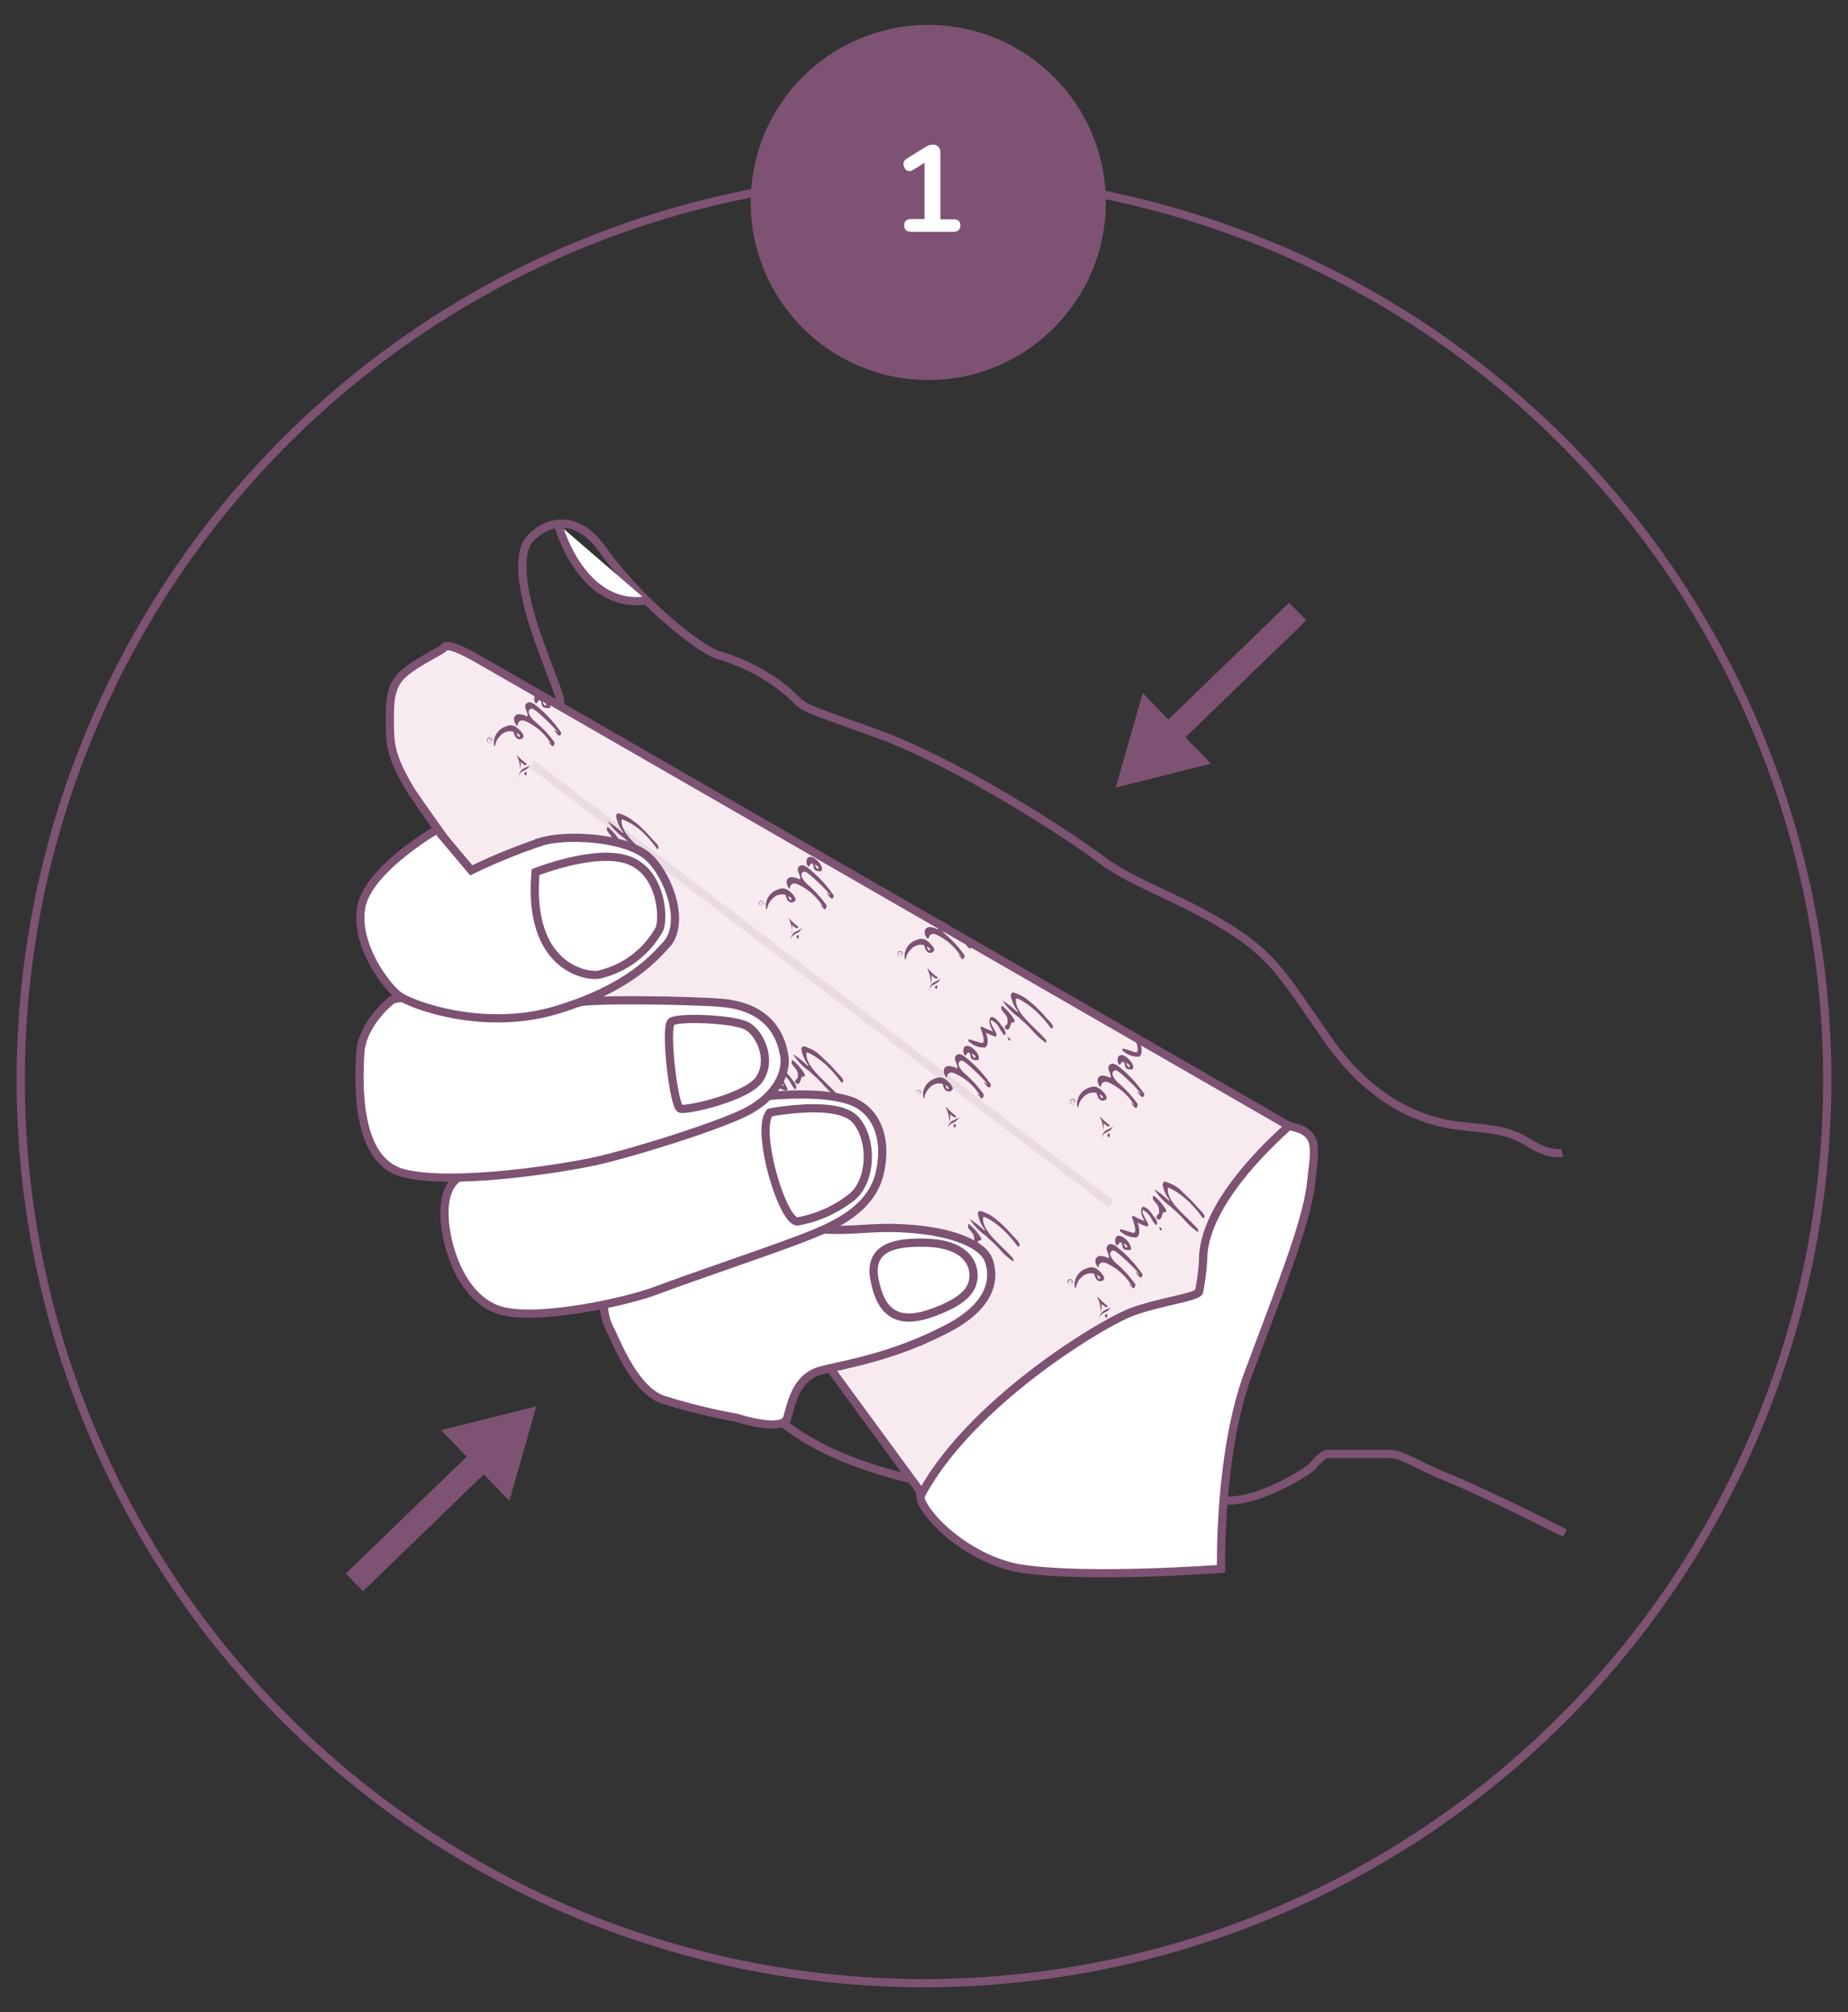 <svg id="Calque_1" data-name="Calque 1" xmlns="http://www.w3.org/2000/svg" viewBox="0 0 225 245"><rect x="0" y="0" width="225" height="245" fill="#333333" stroke="none"/><defs><style>.cls-1,.cls-6,.cls-7{fill:none;}.cls-1,.cls-4,.cls-5,.cls-6,.cls-7,.cls-8{stroke:#7d5272;stroke-miterlimit:10;}.cls-2{fill:#7d5272;}.cls-3,.cls-4,.cls-8{fill:#fff;}.cls-5{fill:#f7ebf0;}.cls-6{opacity:0.1;}.cls-7{stroke-width:3px;}.cls-8{stroke-linecap:round;}</style></defs><title>urinelle-steps</title><circle class="cls-1" cx="112.5" cy="131.49" r="109.98"/><circle class="cls-2" cx="113.02" cy="24.65" r="21.62"/><path class="cls-3" d="M116.93,27.44c0,.53-.3.79-.9.79H111c-.61,0-.91-.26-.91-.79s.3-.77.91-.77h1.56V19.83l-1.44.89a.76.76,0,0,1-.37.12.68.68,0,0,1-.54-.27A1,1,0,0,1,110,20a.76.76,0,0,1,.39-.68l2.32-1.44a1.69,1.69,0,0,1,.86-.27.9.9,0,0,1,.67.26.94.94,0,0,1,.26.7v8.13H116C116.63,26.67,116.93,26.93,116.93,27.44Z"/><path class="cls-1" d="M190.53,186.67s-9.5-4.82-14-6.64-5.68-3-7.5-3h-7.4c-.53,0-1.5,1.07-1.82,1.5s-6.21,4.29-10.39,4.18-46.29,2.89-57.65-13.18S68.2,86,68.2,86c.11-1.18-.32-1.71-2.57-7.93S63.27,68.17,64,66.45s5.25-5.36,9.43.54S84.7,78.77,87.38,79.74A23.44,23.44,0,0,1,95.63,84c2.89,2.47.43,1.5,10.67,5.15S129.81,101.49,134,104.6s8.68,4.28,14.79,7.93,7.28,6,12.85,14,11.9,10.08,16,10.54,6,.5,8.57,2.11,4,1.18,4,1.18"/><path class="cls-4" d="M112.2,182.83c1.33,2.89,6.63,7.35,12.29,8.19,8.19,1.21,24.18,0,24.18,0s-.32-14,3.32-23.79,7.07-18.22,7.61-23,1.07-6.36-2.68-7.14S109.13,176.13,112.2,182.83Z"/><path class="cls-5" d="M112.24,181.85S52.45,100.37,49.88,96s-2.41-5.63-2.41-9.17,1.12-4.5,2.73-5.62,3.5-1.93,3.92-2.41,2.35.48,3.79,1.28,99,57,99,57c-.21.34-9.7,8.18-10.39,15.5a28.23,28.23,0,0,1-.54,4.71c-.32.65-4.34,1.13-7.93,2.36S118.35,170.6,112.24,181.85Z"/><line class="cls-6" x1="64.77" y1="93.03" x2="135.28" y2="146.61"/><path class="cls-2" d="M134,159.69c0-.11,0-.19,0-.36a3.38,3.38,0,0,0-.32-1.19.73.73,0,0,1-.06-.21s0,0,0,0a.07.07,0,0,1,.06,0c.08.08.07.09.13.15l.2.2.09.09c.19.18.39.35.59.51l.1.07s.06.08.06.14-.08.06-.11.07a.56.56,0,0,1-.26-.1,3.18,3.18,0,0,0-.37-.3,1.94,1.94,0,0,1-.09.93s0,0,0,0"/><path class="cls-2" d="M133.88,160.6a.46.46,0,0,1,0-.24.91.91,0,0,1,.22-.48,1.08,1.08,0,0,1,.34-.3c.22-.11.43-.19.64-.32s.09-.17.15-.21a1.06,1.06,0,0,1-.52.66,2.27,2.27,0,0,0-.72.46.54.54,0,0,0-.1.43"/><path class="cls-2" d="M134.56,160.12c.05,0,.07-.11.1-.12a.18.18,0,0,1,.16.05s0,.06,0,.09,0,.19-.09.33a.35.35,0,0,1-.21-.35"/><path class="cls-2" d="M140.37,145.89c0-.09,0-.27.08-.32a6.29,6.29,0,0,1,1.54,1.78c0,.1,0,.23-.17.27,0,0-.08,0-.1-.07-.31.26-.21.79-.55.93-.16.08-.27-.1-.34-.19s0-.26.09-.35.28-.08.18-.78c-.06-.51-.78-1-.73-1.27"/><path class="cls-2" d="M138.92,147.37c0-.19.14-.51.39-.41.65.25.89.85,1.29,1.29.2.28.44.77.16.92-.52-.45-.62-1.18-1.26-1.62-.15-.1-.39-.31-.41-.16-.08.5.93,1.68.67,1.9,0,0,0,.19-1.32-.45.21.1.51,1.64-.08,1.82a2.72,2.72,0,0,1-1.82-.61c-.16-.08-.3-.33-.11-.37a3.92,3.92,0,0,1,.77.21c.36.1.8.28.91.2.39-.3-.37-1.84-.26-2s.58.23,1,.38.59.29.47.12a2.66,2.66,0,0,1-.41-1.27"/><path class="cls-2" d="M131,156.72c.21-.59.22-.78.63-1.15a1.58,1.58,0,0,1,1.56-.49c.13.21.12.56.46.83.16.08.13.1.27.1,1-.09.36-.92-.31-1.45a1.27,1.27,0,0,0-.72-.26,1.63,1.63,0,0,0-.65.16,2.09,2.09,0,0,0-1.4,1.82c0,.29,0,.76.16.44m2.94-1.19c.05.15,0,.2-.12.18s-.28-.46-.28-.46.34.13.4.28"/><path class="cls-2" d="M136.49,151.26c.27.33,0,.89.73.94s.46-.2.42-.51a2.32,2.32,0,0,0-.7-.91,1.3,1.3,0,0,0-.61-.31.58.58,0,0,0-.41.1.9.9,0,0,0,.05,1.06c.3,0,.14-.36.52-.37m.75.47c0,.15,0,.2-.12.18s-.34-.52-.34-.52.41.19.46.34"/><path class="cls-2" d="M133.75,154.25c0-.34.32-.7.92-.46a7.09,7.09,0,0,1,3.08,2.68l.08.13c-.14-.13-.24-.25-.38-.4,0,0,0,0,0,0l0,0a2,2,0,0,0,.54.67c.16,0,.22-.31.24-.4a.28.28,0,0,0,0-.09,0,0,0,0,0,0,0,.05.05,0,0,0,0,0,13.84,13.84,0,0,0-2.44-2.66c-.53-.55-.92-1.23-.31-1.45.1-.1.43.17.64.32a23.35,23.35,0,0,1,2.47,2.38h0c.05.08.14.19.19.28-.12-.18-.1-.06-.47-.42l0,.1c.24.33.32.53.62.63a.41.41,0,0,0,.16-.42,0,0,0,0,0,0,0h0s0,0,0,0h0a15.71,15.71,0,0,0-3.18-3.38,1.31,1.31,0,0,0-.67-.28.52.52,0,0,0-.42.23c-.32.42.36,1.09.16,1.51a2.24,2.24,0,0,0-1-.29c-.66,0-.8.72-.33,1.33a.15.15,0,0,0,.19.05"/><path class="cls-2" d="M144.14,145.3c.28.25.92.88.92.88.52.55.65.74,1.17,1.27.3.3.54.67.37.83s-.1,0,0,0,0,0-.05,0-.07.06-.17-.05a14,14,0,0,0-1.89-2.15l-.31-.26a8.74,8.74,0,0,0-1.68-1.11c-.22-.12-.32-.06-.32-.06-.11,1.62,1.79,3,3.52,4.83a.55.55,0,0,1,.17.55c-1.45-1-1.62-1.63-2.86-2.67-.21-.15-.35-.36-.56-.51a7.31,7.31,0,0,1-1.91-2.05,10.55,10.55,0,0,1,1.76,1.38c.08,0,.19,0,.14,0a4.33,4.33,0,0,1-.89-1.95c.05-.17.09-.44.45-.31a5,5,0,0,1,1.65.89Z"/><path class="cls-2" d="M141.17,149.48c-.06-.06,0-.09,0-.1.27.16.47.49.12.4-.19,0,0-.18-.14-.3"/><path class="cls-2" d="M130.51,156.2l0,0c-.05,0-.1.08-.16,0s0-.09,0-.14l.06-.06Zm-.26-.31,0,0,.14.13-.06.06-.23,0,0,0,.24,0a.12.12,0,0,0,0,.16.08.08,0,0,0,.09,0,.19.19,0,0,0,.12-.07l.06-.07Zm.32.48a.35.35,0,0,0,0-.49.34.34,0,1,0-.46.49.34.34,0,0,0,.48,0Zm0,0a.31.31,0,0,1-.44,0,.3.3,0,1,1,.42-.44.31.31,0,0,1,0,.44Z"/><path class="cls-2" d="M111.51,163.14c0-.12,0-.19,0-.37a3.75,3.75,0,0,0-.32-1.19.59.59,0,0,1-.06-.2l0,0a.1.1,0,0,1,0,0,1.32,1.32,0,0,1,.13.14l.2.21.1.08c.19.18.39.35.59.52l.1.06c.05,0,.06.09.06.14s-.08.06-.11.07a.54.54,0,0,1-.26-.09,2.4,2.4,0,0,0-.37-.3,2,2,0,0,1-.09.93s0,0,0,0"/><path class="cls-2" d="M111.37,164a.46.46,0,0,1,0-.24.91.91,0,0,1,.22-.48,1.1,1.1,0,0,1,.34-.3,4.25,4.25,0,0,0,.64-.32c.15-.1.09-.16.14-.21a1,1,0,0,1-.51.66c-.25.16-.53.22-.72.46a.54.54,0,0,0-.1.43"/><path class="cls-2" d="M112.05,163.57s.07-.12.1-.12a.18.18,0,0,1,.16,0,.79.79,0,0,1,0,.09c0,.15,0,.2-.09.33-.16,0-.21-.23-.21-.34"/><path class="cls-2" d="M117.86,149.34c0-.1,0-.27.08-.33a6.57,6.57,0,0,1,1.54,1.78c0,.11,0,.23-.17.27,0,0-.08,0-.1-.06-.32.26-.21.78-.55.93-.16.07-.27-.1-.35-.2s0-.25.1-.34.27-.09.18-.79c-.06-.5-.78-1-.73-1.26"/><path class="cls-2" d="M116.41,150.81c0-.19.14-.51.39-.41.65.26.89.86,1.29,1.29.19.29.44.77.16.92-.52-.45-.62-1.17-1.26-1.61-.16-.11-.39-.32-.41-.17-.08.5.93,1.69.67,1.9,0,0,0,.2-1.32-.45.21.1.5,1.64-.08,1.82a2.72,2.72,0,0,1-1.82-.61c-.16-.08-.3-.32-.11-.37a4.33,4.33,0,0,1,.77.22c.36.09.8.27.91.19.39-.3-.37-1.83-.26-1.94s.57.23,1,.37.6.3.48.12a2.56,2.56,0,0,1-.41-1.27"/><path class="cls-2" d="M108.49,160.17a2.14,2.14,0,0,1,.62-1.15,1.58,1.58,0,0,1,1.57-.5c.13.21.12.57.46.83.16.08.12.11.27.11,1-.1.36-.93-.32-1.45a1.18,1.18,0,0,0-.71-.26,1.56,1.56,0,0,0-.66.16,2.12,2.12,0,0,0-1.4,1.82c0,.29.05.76.17.44m2.94-1.2c0,.15,0,.2-.12.18s-.28-.46-.28-.46.34.13.4.28"/><path class="cls-2" d="M114,154.71c.27.32,0,.88.73.93s.46-.2.42-.51a2.44,2.44,0,0,0-.71-.91,1.33,1.33,0,0,0-.6-.31.62.62,0,0,0-.41.11.9.9,0,0,0,0,1.06c.3-.05.14-.37.52-.37m.75.46c0,.15,0,.21-.12.18s-.34-.52-.34-.52.4.19.46.34"/><path class="cls-2" d="M111.24,157.69c0-.34.31-.7.91-.45a7,7,0,0,1,3.09,2.67s.05.1.08.14a5,5,0,0,1-.38-.41s0,0,0,0l0,0a1.78,1.78,0,0,0,.54.67c.16,0,.22-.31.24-.4a.28.28,0,0,0,0-.09,0,0,0,0,0,0,0l0,0a14.17,14.17,0,0,0-2.44-2.66c-.53-.55-.92-1.22-.32-1.45.1-.09.44.17.65.32a23.26,23.26,0,0,1,2.46,2.38h0a3.15,3.15,0,0,1,.19.27c-.12-.18-.1-.06-.47-.42l0,.11c.24.33.32.52.61.63a.41.41,0,0,0,.17-.42.08.08,0,0,0,0,0h0a0,0,0,0,1,0,0h0a15.68,15.68,0,0,0-3.18-3.37,1.46,1.46,0,0,0-.67-.29.57.57,0,0,0-.43.24c-.31.42.37,1.08.17,1.51a2.24,2.24,0,0,0-1-.29c-.66,0-.8.71-.33,1.33,0,.07.16.08.19,0"/><path class="cls-2" d="M121.63,148.75c.28.25.92.87.92.87.52.55.65.75,1.17,1.27.3.31.54.67.37.83s-.1,0,0,0l-.06,0c-.08,0-.06.07-.16,0A14.53,14.53,0,0,0,122,149.6l-.31-.25a8.61,8.61,0,0,0-1.68-1.12c-.22-.11-.32,0-.32,0-.11,1.62,1.79,3,3.52,4.83a.53.53,0,0,1,.17.54c-1.46-1-1.62-1.62-2.86-2.66-.21-.15-.35-.37-.56-.52a7.42,7.42,0,0,1-1.91-2,11.07,11.07,0,0,1,1.76,1.37c.08,0,.19.05.14,0a4.36,4.36,0,0,1-.89-2c0-.16.09-.43.45-.3a4.94,4.94,0,0,1,1.65.88Z"/><path class="cls-2" d="M118.66,152.93c-.06-.07,0-.1,0-.11.27.17.47.49.11.41-.18,0,0-.19-.13-.3"/><path class="cls-2" d="M108,159.64l0,0c0,.06-.1.09-.16,0a.09.09,0,0,1,0-.14l.06-.07Zm-.26-.3,0,0,.14.13-.06.07-.23,0,0,0,.25,0a.1.1,0,0,0,0,.16.12.12,0,0,0,.09,0,.23.23,0,0,0,.11-.08l.07-.07Zm.32.47a.34.34,0,0,0,0-.48.36.36,0,0,0-.49,0,.35.35,0,0,0,0,.48.33.33,0,0,0,.48,0Zm0,0a.32.32,0,0,1-.47-.44.32.32,0,0,1,.47.44Z"/><path class="cls-2" d="M134.31,137.7a2.13,2.13,0,0,0,0-.36,3.61,3.61,0,0,0-.32-1.19.73.73,0,0,1-.06-.21l0,0a.1.1,0,0,1,0,0,1.35,1.35,0,0,1,.13.15c.07.06.12.12.2.2l.09.09c.2.18.39.35.6.51l.1.06c.05,0,.06.09.05.14s-.07.06-.11.07a.43.43,0,0,1-.25-.09,4.33,4.33,0,0,0-.37-.3,2,2,0,0,1-.09.93s0,0-.05,0"/><path class="cls-2" d="M134.18,138.6a.53.53,0,0,1,0-.23,1.13,1.13,0,0,1,.22-.49,1.27,1.27,0,0,1,.35-.3,4.78,4.78,0,0,0,.64-.32c.14-.09.09-.16.14-.21a1,1,0,0,1-.51.66c-.25.16-.53.22-.72.47a.51.51,0,0,0-.1.42"/><path class="cls-2" d="M134.85,138.13c.06,0,.07-.12.11-.12a.2.2,0,0,1,.16.05s0,.06,0,.08,0,.2-.08.33c-.16,0-.21-.23-.22-.34"/><path class="cls-2" d="M140.06,127.29s0,.2-1.32-.45c.2.11.5,1.65-.08,1.82a2.62,2.62,0,0,1-1.82-.61c-.16-.08-.3-.32-.11-.36a3.54,3.54,0,0,1,.77.21c.36.1.8.28.91.2.39-.3-.37-1.84-.27-1.95s.58.23,1,.38.59.29.48.11"/><path class="cls-2" d="M131.29,134.73a2.15,2.15,0,0,1,.63-1.15,1.58,1.58,0,0,1,1.57-.5c.13.21.12.57.45.83.17.08.13.11.28.11,1-.1.36-.92-.32-1.45a1.25,1.25,0,0,0-.71-.26,1.73,1.73,0,0,0-.66.16,2.12,2.12,0,0,0-1.4,1.82c0,.29.05.76.16.44m3-1.19c0,.15,0,.2-.13.18s-.27-.46-.27-.46.34.13.4.28"/><path class="cls-2" d="M136.78,129.27c.28.33.05.89.74.94.54.07.46-.21.42-.51a2.36,2.36,0,0,0-.71-.91,1.26,1.26,0,0,0-.6-.32.62.62,0,0,0-.41.11.9.9,0,0,0,.05,1.06c.3,0,.14-.36.51-.37m.76.47c.05.15,0,.2-.12.18s-.34-.52-.34-.52.4.19.46.34"/><path class="cls-2" d="M134.05,132.26c0-.34.31-.71.91-.46a7.11,7.11,0,0,1,3.09,2.67c0,.05,0,.1.08.14a5.16,5.16,0,0,1-.39-.41s0,0,0,.05l0,0a1.61,1.61,0,0,0,.54.67c.16,0,.22-.31.24-.4a.19.19,0,0,0,0-.08,0,0,0,0,0,0,0l0,0a14.17,14.17,0,0,0-2.44-2.66c-.53-.54-.93-1.22-.32-1.45.1-.09.44.17.65.32A23.32,23.32,0,0,1,138.8,133h0a2.53,2.53,0,0,1,.18.27c-.11-.18-.1-.06-.46-.42l0,.11c.24.33.33.53.62.63a.4.4,0,0,0,.16-.42s0,0,0,0h0l0,0h0a15.23,15.23,0,0,0-3.18-3.38,1.42,1.42,0,0,0-.67-.29.6.6,0,0,0-.42.24c-.32.42.37,1.08.17,1.51a2.29,2.29,0,0,0-.95-.29c-.66,0-.8.72-.34,1.33a.17.17,0,0,0,.2,0"/><path class="cls-2" d="M130.81,134.2l0,0c-.05.06-.11.09-.16,0a.09.09,0,0,1,0-.14l.06-.06Zm-.26-.3,0,0,.14.13-.06.06-.24,0,0,0,.24,0a.11.11,0,0,0,0,.16.08.08,0,0,0,.08,0,.15.15,0,0,0,.12-.07l.07-.08Zm.32.47a.33.33,0,0,0,0-.48.34.34,0,0,0-.48,0,.35.35,0,0,0,.51.49Zm0,0a.3.3,0,0,1-.44,0,.3.3,0,1,1,.44,0Z"/><path class="cls-2" d="M95,150.79c0-.09,0-.27.08-.33a6.3,6.3,0,0,1,1.54,1.79c0,.1,0,.22-.16.27s-.08,0-.1-.07c-.32.26-.22.78-.55.93-.16.08-.28-.1-.35-.19s0-.26.1-.35.27-.08.18-.78c-.07-.51-.79-1-.74-1.27"/><path class="cls-2" d="M93.53,152.27c0-.19.13-.51.38-.41.65.25.9.85,1.3,1.29.19.28.43.77.15.91-.51-.44-.62-1.17-1.26-1.61-.15-.1-.38-.31-.41-.16-.08.5.93,1.68.67,1.9,0,0,0,.19-1.32-.46.21.11.51,1.65-.08,1.82-.44.14-.77-.17-1.24-.54-.16-.08-.3-.33-.11-.37s-.24,0,.19.15.81.28.91.2c.4-.3-.36-1.84-.26-2s.58.23,1,.38.59.29.47.12a2.54,2.54,0,0,1-.4-1.27"/><path class="cls-2" d="M98.74,150.2c.28.25.92.87.92.87.53.56.66.75,1.17,1.28.3.3.54.67.37.83s-.1,0,0,0,0,0-.05,0-.07.06-.16,0a14.09,14.09,0,0,0-1.9-2.15l-.31-.26a8.44,8.44,0,0,0-1.68-1.11c-.22-.12-.32-.06-.32-.06-.11,1.62,1.79,3,3.52,4.83a.55.55,0,0,1,.17.55c-1.45-1-1.62-1.63-2.86-2.67-.21-.15-.35-.36-.56-.52a7.3,7.3,0,0,1-1.91-2,10.55,10.55,0,0,1,1.76,1.38c.08,0,.19,0,.15,0a4.36,4.36,0,0,1-.9-1.95c.05-.17.09-.44.45-.31a5,5,0,0,1,1.65.88Z"/><path class="cls-2" d="M95.78,154.38c-.07-.06,0-.09,0-.1.27.16.47.49.12.4-.19,0,0-.19-.13-.3"/><path class="cls-2" d="M115.56,136.57c0-.11,0-.18,0-.36a3.68,3.68,0,0,0-.32-1.19.47.47,0,0,1-.06-.21l0,0,.05,0,.13.15c.07.07.11.13.2.21l.09.08c.19.18.39.35.6.52l.1.06c.05,0,.06.09.05.14s-.07.06-.11.07a.42.42,0,0,1-.25-.1c-.08,0-.25-.24-.37-.29a2,2,0,0,1-.09.92,0,0,0,0,1,0,0"/><path class="cls-2" d="M115.42,137.48a.61.61,0,0,1,0-.24,1,1,0,0,1,.22-.48,1.21,1.21,0,0,1,.34-.3,3.82,3.82,0,0,0,.64-.32c.15-.1.09-.16.15-.21a1,1,0,0,1-.51.66c-.25.16-.53.22-.72.46a.54.54,0,0,0-.11.43"/><path class="cls-2" d="M116.1,137c.06,0,.07-.11.11-.11a.17.17,0,0,1,.15,0s0,.07,0,.09,0,.19-.08.33a.38.38,0,0,1-.22-.35"/><path class="cls-2" d="M121.91,122.77c0-.09,0-.26.08-.32a6.27,6.27,0,0,1,1.54,1.78c0,.1,0,.23-.16.27s-.08,0-.1-.07c-.32.27-.22.79-.55.93-.16.08-.28-.09-.35-.19s0-.25.1-.34.27-.09.18-.79c-.07-.5-.79-1-.74-1.27"/><path class="cls-2" d="M120.47,124.25c0-.19.13-.51.39-.41.64.26.89.85,1.29,1.29.19.29.43.77.15.92-.51-.45-.61-1.18-1.25-1.61-.16-.11-.39-.32-.42-.17-.08.5.94,1.69.67,1.9,0,0,0,.19-1.32-.45.21.1.51,1.64-.07,1.82a2.69,2.69,0,0,1-1.82-.61c-.16-.08-.3-.32-.11-.37a5.26,5.26,0,0,1,.76.21c.37.1.81.28.92.2.39-.3-.37-1.84-.27-1.94s.58.22,1,.37.59.29.48.12a2.46,2.46,0,0,1-.41-1.27"/><path class="cls-2" d="M112.54,133.61a2.15,2.15,0,0,1,.63-1.15,1.57,1.57,0,0,1,1.56-.5c.14.21.12.57.46.83.16.08.13.1.28.11,1-.1.36-.93-.32-1.45a1.18,1.18,0,0,0-.71-.26,1.4,1.4,0,0,0-.66.16,2.09,2.09,0,0,0-1.4,1.81c0,.3.05.77.16.45m2.94-1.2c.06.15,0,.2-.12.18s-.27-.46-.27-.46.34.13.39.28"/><path class="cls-2" d="M118,128.15c.27.32,0,.88.74.93.53.08.46-.2.41-.51a2.23,2.23,0,0,0-.7-.91,1.33,1.33,0,0,0-.6-.31.67.67,0,0,0-.42.1.93.93,0,0,0,.06,1.07c.29-.05.14-.37.51-.37m.76.46c0,.15,0,.2-.13.18s-.33-.52-.33-.52.4.19.46.34"/><path class="cls-2" d="M115.3,131.13c0-.34.31-.7.91-.45a7,7,0,0,1,3.09,2.67s0,.09.08.14l-.39-.41s0,0,0,0l0,0a1.61,1.61,0,0,0,.54.67c.16,0,.22-.31.24-.4a.28.28,0,0,0,0-.09s0,0,0,0a.08.08,0,0,1,0,0,14.17,14.17,0,0,0-2.44-2.66c-.53-.55-.93-1.22-.32-1.45.1-.09.44.17.65.32a24.26,24.26,0,0,1,2.46,2.38h0a1.81,1.81,0,0,1,.18.27c-.11-.18-.1-.06-.46-.42l0,.11c.24.33.32.52.62.63a.43.43,0,0,0,.16-.43,0,0,0,0,0,0,0h0l0,0h0a15.2,15.2,0,0,0-3.18-3.37,1.42,1.42,0,0,0-.67-.29.56.56,0,0,0-.42.24c-.32.41.37,1.08.17,1.51a2.35,2.35,0,0,0-1-.3c-.66,0-.8.72-.34,1.33a.17.17,0,0,0,.2,0"/><path class="cls-2" d="M125.68,122.19c.29.24.92.87.92.87.53.55.66.75,1.17,1.27.3.31.54.67.38.83s-.1,0,0,0,0,0-.06,0-.06.07-.16,0A14.14,14.14,0,0,0,126,123l-.3-.25a8.4,8.4,0,0,0-1.69-1.12c-.22-.12-.32,0-.32,0-.11,1.62,1.8,3,3.53,4.83a.52.52,0,0,1,.16.54c-1.45-1-1.61-1.62-2.85-2.67-.21-.15-.36-.36-.57-.51a7.37,7.37,0,0,1-1.9-2,10.42,10.42,0,0,1,1.75,1.37c.08,0,.2,0,.15,0a4.44,4.44,0,0,1-.9-2c.06-.16.09-.43.45-.3a4.84,4.84,0,0,1,1.65.88Z"/><path class="cls-2" d="M122.72,126.37c-.07-.07,0-.1,0-.11.28.17.48.49.12.4-.19,0,0-.18-.13-.29"/><path class="cls-2" d="M112.06,133.08l0,0c0,.06-.11.09-.16,0a.1.1,0,0,1,0-.15l.06-.06Zm-.27-.31,0,0,.14.13-.06.06-.24,0,0,0,.24,0a.12.12,0,0,0,0,.16.16.16,0,0,0,.09,0,.25.25,0,0,0,.12-.08l.07-.07Zm.33.48a.34.34,0,0,0,0-.48.33.33,0,1,0-.45.48.34.34,0,0,0,.48,0Zm0,0a.32.32,0,1,1,0-.44.31.31,0,0,1,0,.44Z"/><path class="cls-2" d="M90.58,143.61c.06,0,.07-.12.1-.12a.18.18,0,0,1,.16,0,.25.25,0,0,1,0,.09c0,.15,0,.19-.08.33a.36.36,0,0,1-.22-.34"/><path class="cls-2" d="M96.39,129.37c0-.09,0-.26.08-.32A6.4,6.4,0,0,1,98,130.83c0,.11,0,.23-.16.27s-.08,0-.1-.07c-.32.27-.22.79-.55.94-.16.07-.28-.1-.35-.2s0-.25.1-.34.27-.09.18-.79c-.07-.5-.79-1-.74-1.27"/><path class="cls-2" d="M95,130.85c0-.19.13-.51.39-.41.64.26.89.86,1.29,1.29.19.29.43.77.15.92-.51-.45-.61-1.17-1.25-1.61-.16-.11-.39-.32-.42-.17-.08.5.93,1.69.67,1.9,0,0,0,.2-1.32-.45.21.1.51,1.64-.07,1.82a2.69,2.69,0,0,1-1.82-.61c-.17-.08-.3-.32-.11-.37a5.26,5.26,0,0,1,.76.21c.37.1.81.28.92.2.39-.3-.37-1.83-.27-1.94s.58.22,1,.37.59.29.48.12a2.46,2.46,0,0,1-.41-1.27"/><path class="cls-2" d="M87.65,139.06a1.56,1.56,0,0,1,1.56-.5c.14.21.12.57.46.83.16.08.13.11.28.11,1-.1.36-.93-.32-1.45a1.18,1.18,0,0,0-.71-.26,1.15,1.15,0,0,0-.66.16c-.76.49-.86.67-.94,1.12M90,139c.06.15,0,.2-.12.18s-.28-.46-.28-.46.35.13.4.28"/><path class="cls-2" d="M92.51,134.75c.27.32,0,.88.74.93.53.08.46-.2.41-.51a2.23,2.23,0,0,0-.7-.91,1.33,1.33,0,0,0-.6-.31.65.65,0,0,0-.42.11.92.92,0,0,0,.06,1.06c.29-.05.14-.37.51-.37m.75.46c.06.15,0,.2-.12.18s-.33-.52-.33-.52.4.19.45.34"/><path class="cls-2" d="M89.78,137.73c0-.34.31-.7.91-.45A7,7,0,0,1,93.78,140s0,.1.08.14c-.14-.14-.25-.25-.39-.41,0,0,0,0,0,0l0,.05a1.67,1.67,0,0,0,.53.67c.17,0,.23-.31.25-.4a.28.28,0,0,0,0-.09s0,0,0,0l0,0a14.1,14.1,0,0,0-2.43-2.66c-.53-.55-.93-1.22-.32-1.45.1-.09.44.17.65.32a25.36,25.36,0,0,1,2.46,2.38h0a1.81,1.81,0,0,1,.18.27c-.11-.18-.1-.06-.46-.42l0,.11c.24.33.32.52.62.63a.42.42,0,0,0,.16-.42.08.08,0,0,0,0,0h0a0,0,0,0,0,0,0h0a15.44,15.44,0,0,0-3.18-3.37,1.42,1.42,0,0,0-.67-.29.56.56,0,0,0-.42.24c-.32.42.37,1.08.17,1.51a2.33,2.33,0,0,0-1-.29c-.66,0-.79.71-.33,1.32a.15.15,0,0,0,.2,0"/><path class="cls-2" d="M100.16,128.79c.29.24.92.87.92.87.53.55.66.75,1.17,1.27.3.31.54.67.37.83s-.1,0,0,0l-.06,0c-.08,0-.06.07-.16,0a14.14,14.14,0,0,0-1.9-2.16l-.3-.25a8.4,8.4,0,0,0-1.69-1.12c-.22-.11-.32-.05-.32-.05-.11,1.62,1.79,3,3.53,4.83a.52.52,0,0,1,.16.54c-1.45-1-1.61-1.62-2.85-2.66-.21-.16-.36-.37-.57-.52a7.37,7.37,0,0,1-1.9-2,10.42,10.42,0,0,1,1.75,1.37c.08,0,.2,0,.15,0a4.44,4.44,0,0,1-.9-2c.06-.16.09-.43.45-.3a4.84,4.84,0,0,1,1.65.88Z"/><path class="cls-2" d="M97.2,133c-.07-.07,0-.1,0-.11.28.17.47.49.12.41-.19,0,0-.19-.13-.3"/><path class="cls-2" d="M113.31,119.7a2.13,2.13,0,0,0,0-.36,3.61,3.61,0,0,0-.32-1.19.73.73,0,0,1-.06-.21l0,0a.1.1,0,0,1,.05,0,1.35,1.35,0,0,1,.13.15l.2.2.09.09c.2.18.39.35.6.51l.1.06c.05,0,.06.09.05.14s-.07.06-.11.07a.43.43,0,0,1-.25-.09,4.33,4.33,0,0,0-.37-.3,2,2,0,0,1-.09.93s0,0,0,0"/><path class="cls-2" d="M113.18,120.6a.53.53,0,0,1,0-.23,1.13,1.13,0,0,1,.22-.49,1.27,1.27,0,0,1,.35-.3,4.78,4.78,0,0,0,.64-.32c.14-.09.09-.16.14-.21a1,1,0,0,1-.51.66c-.25.16-.53.22-.72.47a.51.51,0,0,0-.1.42"/><path class="cls-2" d="M113.85,120.13c.06,0,.07-.12.11-.12a.2.2,0,0,1,.16,0s0,.06,0,.08,0,.2-.08.33c-.16,0-.21-.23-.22-.34"/><path class="cls-2" d="M110.29,116.73a2.15,2.15,0,0,1,.63-1.15,1.58,1.58,0,0,1,1.57-.5c.13.21.12.57.45.83.17.08.13.11.28.11,1-.1.36-.92-.32-1.45a1.25,1.25,0,0,0-.71-.26,1.73,1.73,0,0,0-.66.16,2.12,2.12,0,0,0-1.4,1.82c0,.29.05.76.16.44m2.95-1.19c.05.15,0,.2-.13.18s-.27-.46-.27-.46.34.13.4.28"/><path class="cls-2" d="M113.05,114.26a.17.17,0,0,1-.2-.05c-.46-.61-.32-1.29.34-1.33a2.29,2.29,0,0,1,1,.29c.2-.43-.62-.87-.31-1.29l4.41,3.21h0l0,0h0s0,0,0,0a.4.4,0,0,1-.16.42c-.29-.1-.38-.3-.62-.63l0-.11c.36.36.35.24.46.42a2.53,2.53,0,0,0-.18-.27h0a23.32,23.32,0,0,0-2.46-2.39c-.21-.15-.55-.41-.65-.32-.61.23-.21.91.32,1.45a14.17,14.17,0,0,1,2.44,2.66l0,0a0,0,0,0,1,0,0,.19.19,0,0,1,0,.08c0,.09-.08.37-.24.4a1.61,1.61,0,0,1-.54-.67l0,0s0,0,0,0a5.16,5.16,0,0,0,.39.41s0-.09-.08-.14A7.11,7.11,0,0,0,114,113.8c-.6-.25-.92.12-.91.46"/><path class="cls-2" d="M109.81,116.2l0,0c0,.06-.11.09-.16,0a.09.09,0,0,1,0-.14l.06-.06Zm-.26-.3,0,0,.14.13-.06.06-.24,0,0,0,.24,0a.11.11,0,0,0,0,.16.08.08,0,0,0,.08,0,.15.15,0,0,0,.12-.07l.07-.08Zm.32.47a.33.33,0,0,0,0-.48.34.34,0,0,0-.48,0,.35.35,0,0,0,.51.49Zm0,0a.3.3,0,0,1-.44,0,.3.3,0,1,1,.44,0Z"/><path class="cls-2" d="M75.87,127.38c0-.1,0-.27.09-.33a6.41,6.41,0,0,1,1.53,1.79c0,.1,0,.22-.16.27,0,0-.08,0-.1-.07-.32.26-.22.78-.55.93-.16.08-.28-.1-.35-.19s0-.26.1-.35.27-.08.18-.79c-.07-.5-.79-1-.74-1.26"/><path class="cls-2" d="M74.43,128.86a2.46,2.46,0,0,0,.41,1.27c.11.17-.17,0-.48-.12l-.41.31c1.28.65,1.31.46,1.31.46.27-.22-.74-1.4-.66-1.9,0-.16.25.06.41.16.64.44.74,1.17,1.25,1.61.28-.14,0-.63-.15-.91-.4-.44-.65-1-1.29-1.29-.25-.1-.39.22-.39.41"/><path class="cls-2" d="M79.64,126.79c.29.25.93.87.93.87.52.56.65.75,1.16,1.28.3.3.54.67.38.83s-.1,0,0,0l-.06,0c-.08,0-.06.07-.16,0A14.56,14.56,0,0,0,80,127.65l-.31-.26A8.83,8.83,0,0,0,78,126.28c-.22-.12-.31-.06-.31-.06-.12,1.62,1.79,3,3.52,4.83a.56.56,0,0,1,.17.54c-1.46-1-1.62-1.62-2.86-2.66-.21-.15-.36-.36-.56-.52a7,7,0,0,1-1.91-2,11,11,0,0,1,1.75,1.37c.08,0,.2.05.15,0a4.22,4.22,0,0,1-.89-2c0-.17.09-.44.44-.31a5.18,5.18,0,0,1,1.66.88Z"/><path class="cls-2" d="M76.68,131c-.07-.07-.05-.09,0-.1.28.16.48.49.12.4-.18,0,0-.19-.13-.3"/><path class="cls-2" d="M96.43,113.56c0-.11,0-.19,0-.36a3.61,3.61,0,0,0-.32-1.19.51.51,0,0,1-.06-.21l0,0,0,0a1.35,1.35,0,0,1,.13.15l.2.2.09.09a7.34,7.34,0,0,0,.6.51l.1.06a.13.13,0,0,1,0,.14s-.07.07-.11.07a.4.4,0,0,1-.25-.09,4.33,4.33,0,0,0-.37-.3,2.07,2.07,0,0,1-.09.93s0,0,0,0"/><path class="cls-2" d="M96.29,114.47a.62.62,0,0,1,0-.24,1,1,0,0,1,.22-.49,1.17,1.17,0,0,1,.34-.29,4.83,4.83,0,0,0,.64-.33c.15-.09.09-.16.15-.2a1.05,1.05,0,0,1-.51.65,2.36,2.36,0,0,0-.72.47.53.53,0,0,0-.11.43"/><path class="cls-2" d="M97,114c.06,0,.07-.12.11-.12a.17.17,0,0,1,.15,0s0,.06,0,.08,0,.2-.08.33c-.17,0-.21-.23-.22-.34"/><path class="cls-2" d="M93.41,110.59a2.15,2.15,0,0,1,.63-1.15,1.57,1.57,0,0,1,1.56-.5c.14.22.12.57.46.83.16.08.13.11.28.11,1-.1.36-.92-.32-1.45a1.25,1.25,0,0,0-.71-.26,1.68,1.68,0,0,0-.66.16,2.1,2.1,0,0,0-1.4,1.82c0,.29,0,.76.16.44m2.94-1.19c.06.15,0,.2-.12.18s-.27-.46-.27-.46.34.13.39.28"/><path class="cls-2" d="M98.9,105.13c.27.33,0,.89.74.94.53.07.46-.21.41-.51a2.23,2.23,0,0,0-.7-.91,1.26,1.26,0,0,0-.6-.32.65.65,0,0,0-.42.11.92.92,0,0,0,.06,1.06c.29,0,.14-.36.51-.37m.76.47c0,.15,0,.2-.13.18s-.33-.52-.33-.52.4.19.46.34"/><path class="cls-2" d="M96.17,108.12c0-.34.31-.71.91-.46a7.06,7.06,0,0,1,3.09,2.68l.08.13a5.16,5.16,0,0,1-.39-.41s0,0,0,0l0,0a1.65,1.65,0,0,0,.54.66c.16,0,.22-.3.24-.4a.19.19,0,0,0,0-.08s0,0,0,0,0,0,0,0a14.48,14.48,0,0,0-2.44-2.66c-.53-.54-.93-1.22-.32-1.44.1-.1.44.16.65.32a23.23,23.23,0,0,1,2.46,2.38h0a2.53,2.53,0,0,1,.18.27c-.11-.18-.1-.06-.46-.41l0,.1c.24.33.32.53.62.63a.42.42,0,0,0,.16-.42.08.08,0,0,0,0,0h0l0,0h0a15.47,15.47,0,0,0-3.18-3.38,1.42,1.42,0,0,0-.67-.29.6.6,0,0,0-.42.24c-.32.42.37,1.08.17,1.51a2.33,2.33,0,0,0-1-.29c-.66,0-.8.72-.34,1.33a.17.17,0,0,0,.2.05"/><path class="cls-2" d="M92.93,110.06l0,0s-.11.08-.16,0a.09.09,0,0,1,0-.14l.06-.06Zm-.27-.3,0,0,.14.13-.06.06-.24,0,0,0,.24,0a.12.12,0,0,0,0,.16.09.09,0,0,0,.09,0s.07,0,.12-.07l.07-.07Zm.33.48a.35.35,0,0,0,0-.49.34.34,0,0,0-.48,0,.34.34,0,0,0,0,.49.34.34,0,0,0,.48,0Zm0,0a.31.31,0,0,1-.44,0,.31.31,0,0,1,0-.44.32.32,0,0,1,.47.44Z"/><path class="cls-2" d="M73.89,101c0-.09,0-.26.08-.32a6.27,6.27,0,0,1,1.54,1.78c0,.1,0,.23-.16.27s-.08,0-.1-.07c-.32.27-.22.79-.55.93-.16.08-.28-.09-.35-.19s0-.25.1-.35.27-.08.18-.78c-.07-.5-.79-1-.74-1.27"/><path class="cls-2" d="M72.45,102.44c0-.19.13-.51.38-.41.65.25.9.85,1.3,1.29.19.29.43.77.15.92-.51-.45-.62-1.18-1.26-1.62-.15-.1-.38-.31-.41-.16-.08.5.93,1.69.67,1.9,0,0,0,.19-1.32-.45.21.1.51,1.64-.08,1.82a2.72,2.72,0,0,1-1.82-.61c-.16-.08-.3-.33-.1-.37a4.12,4.12,0,0,1,.76.21c.37.1.81.28.91.2.4-.3-.36-1.84-.26-2s.58.23,1,.38.59.29.47.12a2.54,2.54,0,0,1-.4-1.27"/><path class="cls-2" d="M70,106.33c.27.33,0,.89.73.94s.47-.2.42-.51a2.23,2.23,0,0,0-.7-.91,1.33,1.33,0,0,0-.6-.31.67.67,0,0,0-.42.1.9.9,0,0,0,.06,1.06c.29,0,.13-.36.51-.37m.75.47c.06.15,0,.2-.12.18s-.33-.52-.33-.52.4.19.45.34"/><path class="cls-2" d="M67.28,109.32c0-.34.31-.7.91-.45a7,7,0,0,1,3.09,2.67s0,.09.08.14l-.39-.41s0,0,0,0l0,0a1.74,1.74,0,0,0,.53.67c.17,0,.23-.31.24-.4a.27.27,0,0,0,0-.09l0,0a.08.08,0,0,0,0,0,14.1,14.1,0,0,0-2.43-2.66c-.53-.55-.93-1.22-.32-1.45.1-.1.44.17.65.32A25.36,25.36,0,0,1,72,110.06h0a2.75,2.75,0,0,1,.19.28c-.11-.18-.1-.06-.46-.42l0,.11c.24.33.32.52.62.63a.43.43,0,0,0,.16-.43,0,0,0,0,0,0,0h0a.08.08,0,0,0,0,0h0a15.22,15.22,0,0,0-3.18-3.37,1.25,1.25,0,0,0-.67-.29.56.56,0,0,0-.42.24c-.32.41.37,1.08.16,1.5a2.24,2.24,0,0,0-1-.29c-.66,0-.79.72-.33,1.33a.17.17,0,0,0,.2,0"/><path class="cls-2" d="M77.66,100.37c.28.25.92.88.92.88.53.55.66.74,1.17,1.27.3.3.54.67.37.83s-.1,0,0,0l0,0c-.09,0-.07.07-.16-.05a14.58,14.58,0,0,0-1.9-2.15l-.31-.25A8,8,0,0,0,76,99.86c-.22-.12-.32-.06-.32-.06-.11,1.63,1.79,3,3.52,4.84a.53.53,0,0,1,.17.54c-1.45-1-1.62-1.62-2.86-2.67-.21-.15-.35-.36-.56-.51A7.46,7.46,0,0,1,74,100a11.1,11.1,0,0,1,1.76,1.38c.08,0,.19,0,.15,0a4.36,4.36,0,0,1-.9-2c0-.17.09-.43.45-.31a5,5,0,0,1,1.65.89Z"/><path class="cls-2" d="M74.7,104.56c-.07-.07,0-.1,0-.11.27.17.47.49.12.4-.19,0,0-.18-.13-.29"/><path class="cls-2" d="M63.31,93.7a2.13,2.13,0,0,0,0-.36A3.61,3.61,0,0,0,63,92.15a.73.73,0,0,1-.06-.21l0,0a.1.1,0,0,1,0,0,1.35,1.35,0,0,1,.13.15l.2.2.09.09c.2.18.39.35.6.51l.1.06c.05,0,.06.09.05.14s-.07.06-.11.07a.43.43,0,0,1-.25-.09,4.33,4.33,0,0,0-.37-.3,2,2,0,0,1-.09.93s0,0,0,0"/><path class="cls-2" d="M63.18,94.6a.53.53,0,0,1,0-.23,1.13,1.13,0,0,1,.22-.49,1.27,1.27,0,0,1,.35-.3,4.78,4.78,0,0,0,.64-.32c.14-.09.09-.16.14-.21a1,1,0,0,1-.51.66c-.25.16-.53.22-.72.47a.51.51,0,0,0-.1.42"/><path class="cls-2" d="M63.85,94.13c.06,0,.07-.12.11-.12a.2.2,0,0,1,.16,0s0,.06,0,.08,0,.2-.08.33c-.16,0-.21-.23-.22-.34"/><path class="cls-2" d="M60.29,90.73a2.15,2.15,0,0,1,.63-1.15,1.58,1.58,0,0,1,1.57-.5c.13.21.12.57.45.83.17.08.13.11.28.11,1-.1.36-.92-.32-1.45a1.25,1.25,0,0,0-.71-.26,1.73,1.73,0,0,0-.66.16,2.12,2.12,0,0,0-1.4,1.82c0,.29,0,.76.16.44m3-1.19c0,.15,0,.2-.13.18s-.27-.46-.27-.46.34.13.4.28"/><path class="cls-2" d="M65.78,85.27c.28.33,0,.89.74.94s.46-.21.42-.51a2.36,2.36,0,0,0-.71-.91,1.26,1.26,0,0,0-.6-.32.62.62,0,0,0-.41.11.9.9,0,0,0,0,1.06c.3,0,.14-.36.51-.37m.76.47c0,.15,0,.2-.12.18s-.34-.52-.34-.52.4.19.46.34"/><path class="cls-2" d="M63.05,88.26c0-.34.31-.71.91-.46a7.11,7.11,0,0,1,3.09,2.67s0,.1.08.14a5.16,5.16,0,0,1-.39-.41s0,0,0,0l0,0a1.61,1.61,0,0,0,.54.67c.16,0,.22-.31.24-.4a.19.19,0,0,0,0-.08,0,0,0,0,0,0,0l0,0A14.17,14.17,0,0,0,65,87.74c-.53-.54-.93-1.22-.32-1.45.1-.09.44.17.65.32A23.32,23.32,0,0,1,67.8,89h0a2.53,2.53,0,0,1,.18.27c-.11-.18-.1-.06-.46-.42l0,.11c.24.33.33.53.62.63a.4.4,0,0,0,.16-.42s0,0,0,0h0l0,0h0a15.23,15.23,0,0,0-3.18-3.38,1.42,1.42,0,0,0-.67-.29.6.6,0,0,0-.42.24c-.32.42.37,1.08.17,1.51a2.29,2.29,0,0,0-1-.29c-.66,0-.8.72-.34,1.33a.17.17,0,0,0,.2.05"/><path class="cls-2" d="M59.81,90.2l0,0c-.05.06-.11.09-.16,0a.09.09,0,0,1,0-.14l.06-.06Zm-.26-.3,0,0,.14.13-.06.06-.24,0,0,0,.24,0a.11.11,0,0,0,0,.16.08.08,0,0,0,.08,0,.15.15,0,0,0,.12-.07l.07-.08Zm.32.47a.33.33,0,0,0,0-.48.34.34,0,0,0-.48,0,.35.35,0,0,0,.51.49Zm0,0a.3.3,0,0,1-.44,0,.3.3,0,1,1,.44,0Z"/><path class="cls-4" d="M89.74,172.64s5.57,1.82,6.11,0,1.07-5,4.17-5.79,8.75-1.63,15.43-5.14c4.59-2.41,5.91-5.41,4.93-8.25-.56-1.64-3.53-3.22-8.57-3.75s-7.18.21-11.36,0-25.82,4.6-26.57,6.75a7,7,0,0,0,.54,5.68c.85,1.82,3,7.07,6.21,8.25A72.4,72.4,0,0,0,89.74,172.64Z"/><path class="cls-4" d="M56.84,142.85c-1.6.54-3,2-2.68,5.89s2.47,9.86,7.18,10.93,15-1.18,18.65-2.57,13.77-4.82,17.12-6.11,8.84-3.22,10-8.14c1-4.27-.43-7.82-3.75-8.89s-8.47-.65-10.83-.43S56.84,142.85,56.84,142.85Z"/><path class="cls-4" d="M47.74,121.74s-3.67,2.79-3.88,6.54-.53,13.1,5.27,14.57,18.43-.43,23-1.39,16.08-4.56,19.17-6.32,4.56-4.41,4.18-6.65c-.64-3.81-3.27-6-7.56-6.38-3.65-.31-16.26-.52-17.71,0S50.84,120.56,47.74,121.74Z"/><path class="cls-4" d="M53.2,101s-8.36,4.83-9.21,9.43,3.1,9.75,4.6,10.83,10.29,4.39,19.18,1.71,12-6.5,13.4-8c2.44-2.79,0-8.86-2.47-10.82-2.8-2.2-9.53-2.57-12.64-1.71a71.26,71.26,0,0,0-8.68,3.53Z"/><line class="cls-3" x1="43.15" y1="192.67" x2="65.3" y2="171.24"/><line class="cls-7" x1="43.15" y1="192.67" x2="59.11" y2="177.23"/><polygon class="cls-2" points="62.02 182.74 65.3 171.24 53.7 174.14 62.02 182.74"/><line class="cls-3" x1="158" y1="74.46" x2="135.84" y2="95.9"/><line class="cls-7" x1="158" y1="74.46" x2="142.03" y2="89.91"/><polygon class="cls-2" points="139.13 84.39 135.84 95.9 147.45 92.99 139.13 84.39"/><path class="cls-4" d="M67.93,63.79s2.74,10.47,10.81,9.32"/><path class="cls-1" d="M118.52,155.57c-.1,1.08-.57,2.77-5.34,4.38s-6.11-1.15-6.7-4.12c-.82-4.15,2.84-4.59,6.16-4.52C117.36,151.41,118.69,153.7,118.52,155.57Z"/><path class="cls-8" d="M81.74,124.41c.82-.61,7.29-.38,9.11.47,1.59.74,3.3,4.18,1.55,6.6-1.51,2.1-8.75,3.78-9.57,3.51S80.91,125,81.74,124.41Z"/><path class="cls-4" d="M65.21,106.19s7.52-3,11.48-1.39,4.13,7.17,3.59,8.33A11.26,11.26,0,0,1,73,118.65C71.94,119,64.16,118.21,65.21,106.19Z"/><path class="cls-8" d="M93.75,135.46s8.06-1.58,10.33.8,2.13,7.86-.69,9.74a14.77,14.77,0,0,1-6.28,2.72C95.28,148.87,91.9,137.49,93.75,135.46Z"/></svg>